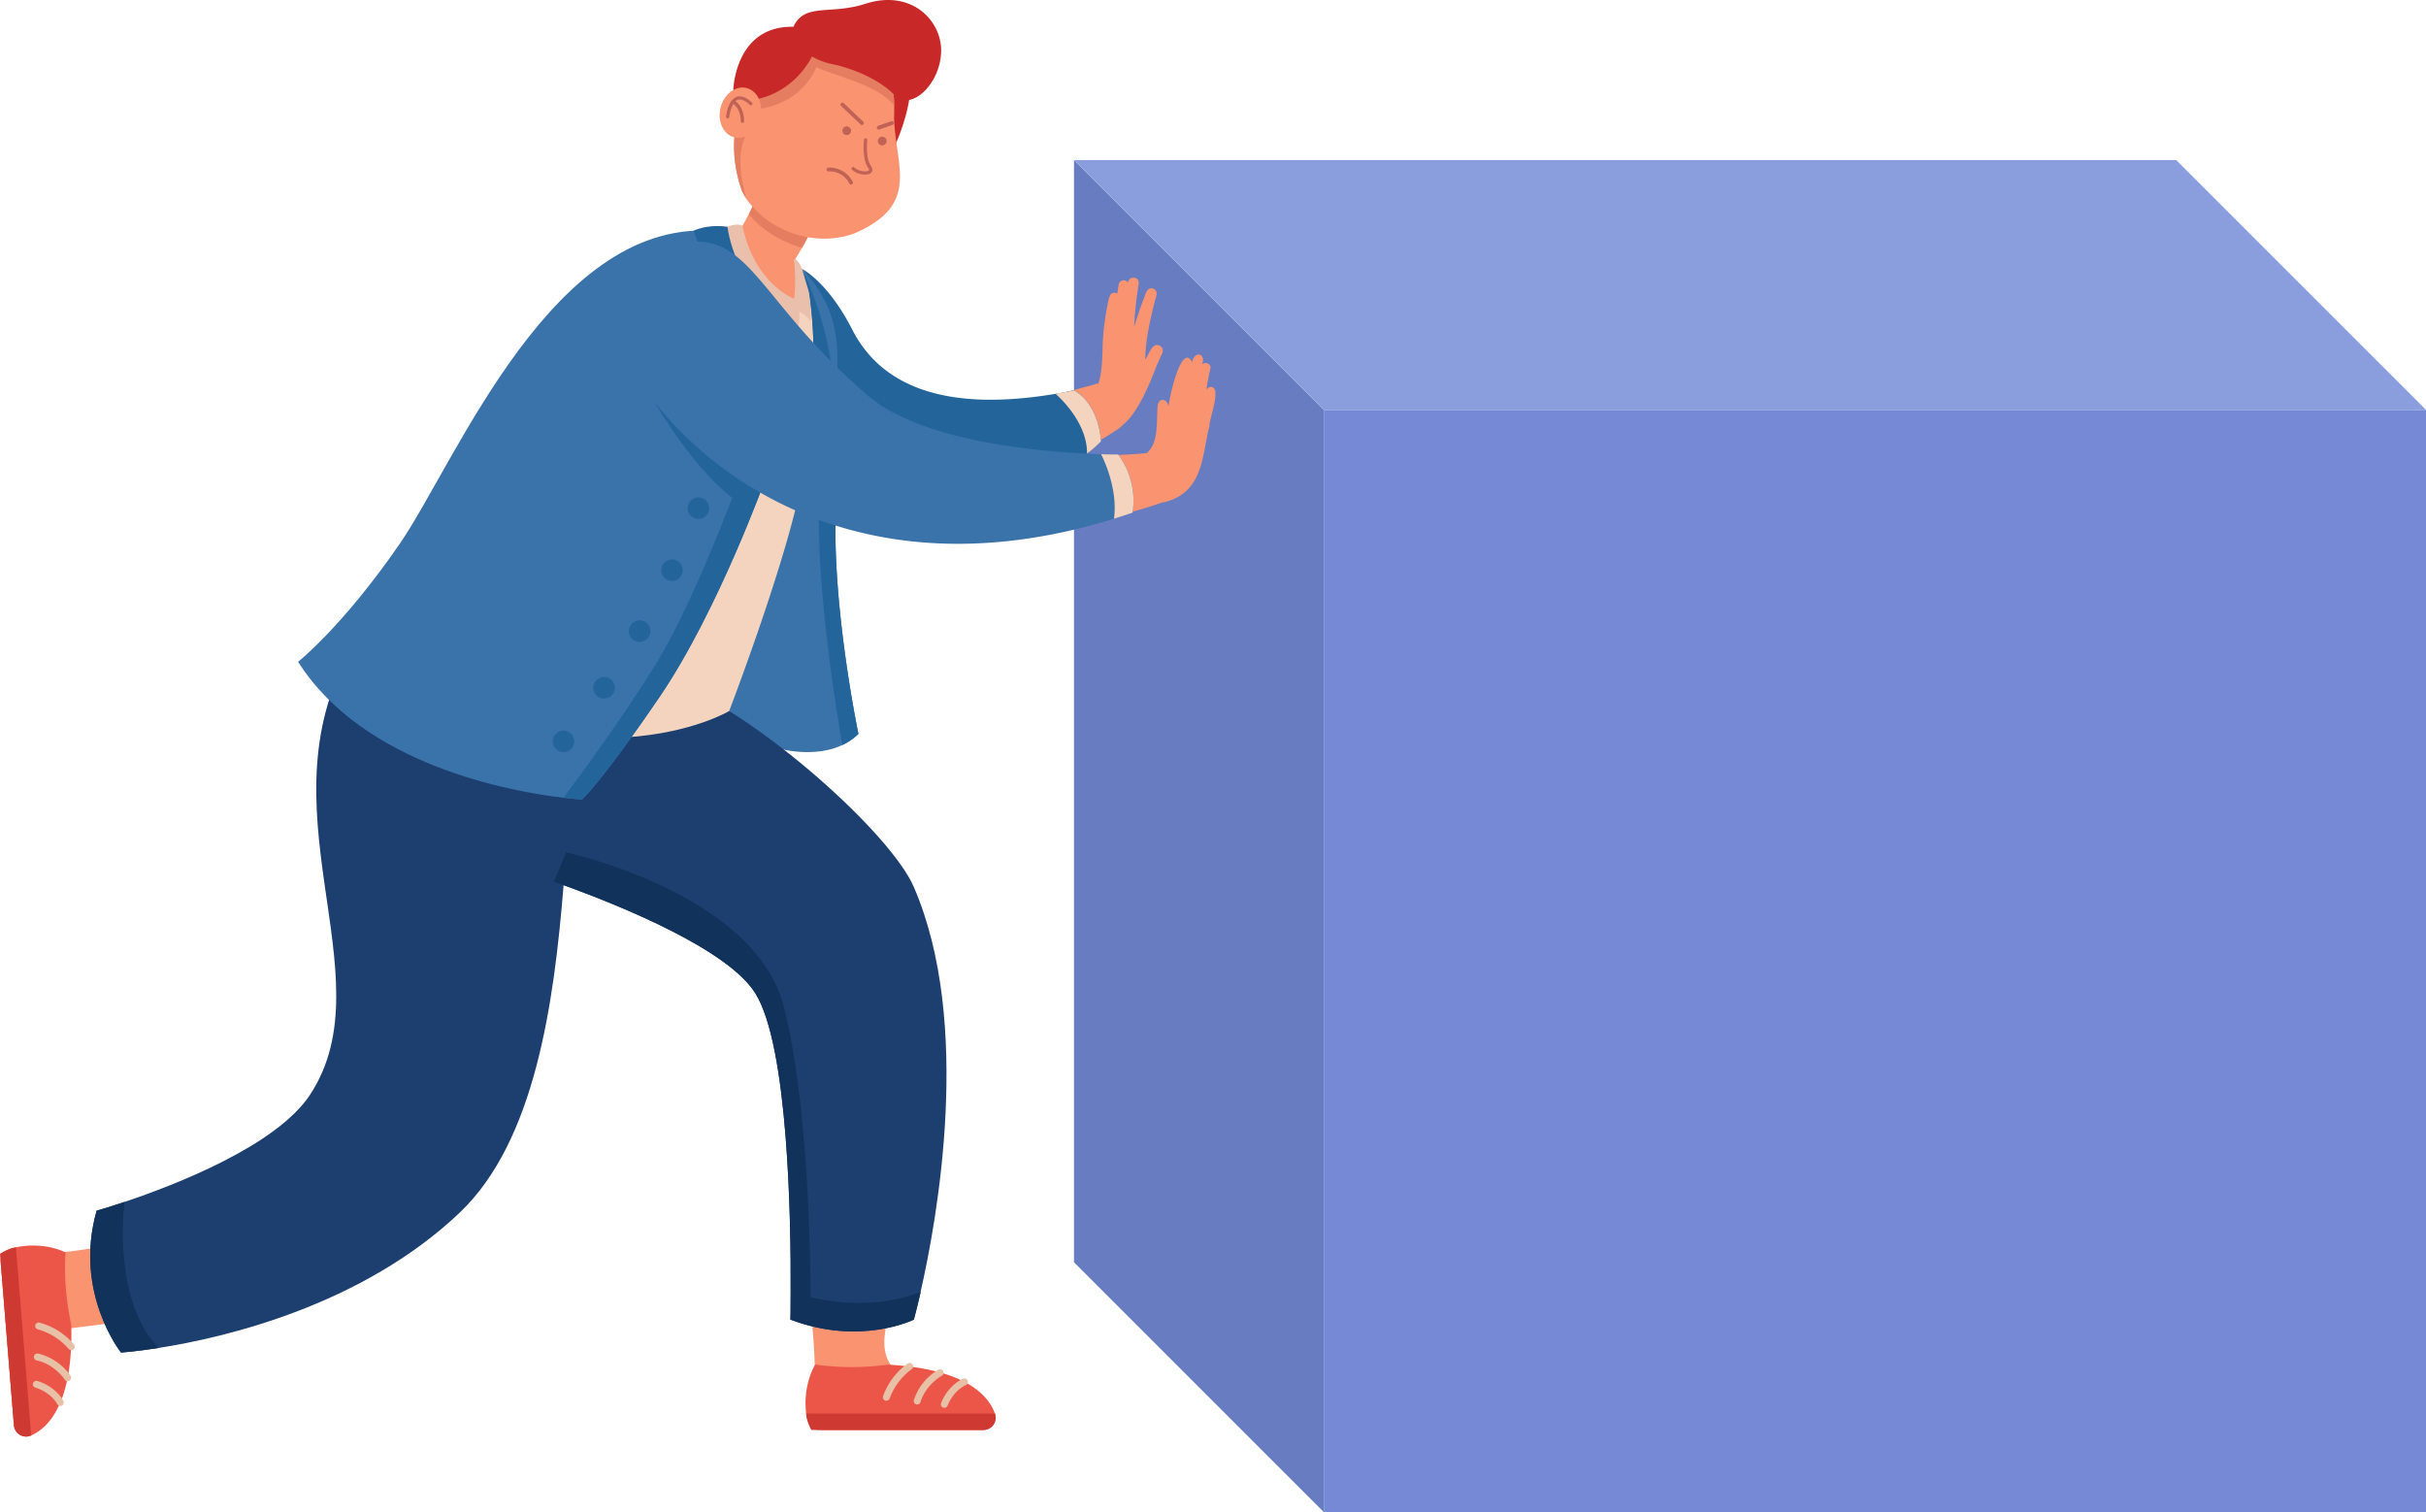 <svg xmlns="http://www.w3.org/2000/svg" viewBox="0 0 1524.51 950.15"><g id="b60a2494-cebe-4660-b697-760593b9970b" data-name="Layer 2"><g id="afb29ca6-f585-4d9b-94b1-8df2ecc7ffce" data-name="&#xD1;&#xEB;&#xEE;&#xE9; 1"><g id="a47b3290-0af6-4790-a44d-df066caeae71" data-name="2"><rect x="831.9" y="257.54" width="692.61" height="692.61" style="fill:#7689d6"></rect><polygon points="674.91 100.56 831.9 257.54 831.9 950.15 674.91 793.17 674.91 100.56" style="fill:#677cc1"></polygon><polygon points="674.91 100.56 1367.52 100.56 1524.51 257.54 831.9 257.54 674.91 100.56" style="fill:#8a9edd"></polygon></g><g id="e9271ab9-aaed-40e4-ba61-57a7c78adc19" data-name="1"><path d="M539.44,461.13a35.69,35.69,0,0,1-10.09,7c-16.73,7.9-36.73,2.89-36.73,2.89l-53.75,1.56L527,213.45c1.77,14.06.7,33.39-.44,57.64-.94,19.55-1.93,42.3-1.54,68.06C525.94,396.85,539.44,461.13,539.44,461.13Z" style="fill:#3a72aa"></path><path d="M519.58,188C531,213.56,550.22,243.21,579,252.66c34.93,8,73.59-1.41,107.93-10.86,18-6.91,32,16.27,15.87,27.65-1.88,1.18-5.36,3.57-7.24,4.7-48.18,29.45-109.72,52-165.34,29.84-30.71-12.26-56.24-34.54-76-60.6C404.81,189.51,483.18,129.14,519.58,188Z" style="fill:#f99370"></path><path d="M691.91,277.32A73.09,73.09,0,0,1,683.1,285c-18.51,14.15-66.29,41-144.49,20.57C435.54,278.7,504,169,504,169S520,176.72,535.5,207c14.78,29,48.35,53.86,128,40.43,3.71-.63,7.51-1.33,11.42-2.13C674.92,245.33,689.86,252.19,691.91,277.32Z" style="fill:#23659b"></path><path d="M616.73,898.52H517.39c-8.67-.35-8.6-9.18-7-16,5.47-24.68-4.2-81.38-6-106.77a7.9,7.9,0,0,1,7.86-8.69h43.84a7.9,7.9,0,0,1,7.84,8.87l-8,63.49c-3.05,29.4,27.4,31.85,47.4,35.9,7.86,2,16.08,5,19.9,10.89A7.9,7.9,0,0,1,616.73,898.52Z" style="fill:#f99370"></path><path d="M506.6,888.22c.27,4.87,2.69,10.42,8.33,10.3H618a7.66,7.66,0,0,0,7.21-10.3c-4-11.23-18.21-28-66.9-30.72-7,.68-22.93,3.06-46-.07C512.27,857.43,504.35,869.87,506.6,888.22Z" style="fill:#eb5648"></path><path d="M593.4,884.59a2.19,2.19,0,0,1-2-3c4.71-11.58,13.48-15.14,13.85-15.29a2.19,2.19,0,0,1,1.62,4.07h0c-.3.12-7.44,3.11-11.41,12.86A2.18,2.18,0,0,1,593.4,884.59Z" style="fill:#e8c0a6"></path><path d="M576.39,882.54a2.14,2.14,0,0,1-.65-.1,2.19,2.19,0,0,1-1.44-2.74,34.45,34.45,0,0,1,15.62-19.16,2.19,2.19,0,0,1,2,3.88c-.1.05-10,5.34-13.46,16.58A2.2,2.2,0,0,1,576.39,882.54Z" style="fill:#e8c0a6"></path><path d="M557,880.16a2.27,2.27,0,0,1-.72-.12,2.19,2.19,0,0,1-1.35-2.79,43.26,43.26,0,0,1,15.34-20.39,2.19,2.19,0,1,1,2.42,3.64,39.46,39.46,0,0,0-13.62,18.19A2.2,2.2,0,0,1,557,880.16Z" style="fill:#e8c0a6"></path><path d="M625.18,888.22H506.6a27.24,27.24,0,0,0,3.25,10.3H618a7.65,7.65,0,0,0,7.27-10.12Z" style="fill:#ce3932"></path><path d="M8.66,894.36l-8-99C.24,786.67,9.08,786,16,787.07,35.11,789.86,69.71,782,88.74,779c0,0,14.75,49,10,48.75l-53.91,6.82c-11.12,6.85-8.34,3.84-10.61,17.68-3.61,17.43-.59,35.83-12.73,47.67A7.9,7.9,0,0,1,8.66,894.36Z" style="fill:#f99370"></path><path d="M10,783.76c-4.83.67-10.17,3.52-9.59,9.14L8.76,895.6A7.64,7.64,0,0,0,19.6,902c10.88-4.9,26.42-20.41,25.21-69.17-1.25-6.91-4.92-22.6-3.67-45.86C41.14,786.92,28.11,780,10,783.76Z" style="fill:#eb5648"></path><path d="M20.65,870a2.2,2.2,0,0,1,2.84-2.27c11.92,3.75,16.18,12.21,16.36,12.56a2.2,2.2,0,0,1-1,2.93,2.17,2.17,0,0,1-2.92-1h0c-.15-.29-3.71-7.16-13.75-10.32A2.19,2.19,0,0,1,20.65,870Z" style="fill:#e8c0a6"></path><path d="M21.32,852.86a2.4,2.4,0,0,1,0-.65A2.2,2.2,0,0,1,24,850.55a34.46,34.46,0,0,1,20.37,14,2.19,2.19,0,1,1-3.71,2.33c-.05-.09-6.13-9.51-17.61-12.07A2.19,2.19,0,0,1,21.32,852.86Z" style="fill:#e8c0a6"></path><path d="M22.12,833.37a2.28,2.28,0,0,1,.06-.73,2.18,2.18,0,0,1,2.67-1.56,43.08,43.08,0,0,1,21.57,13.64,2.19,2.19,0,1,1-3.44,2.7,39.45,39.45,0,0,0-19.23-12.11A2.18,2.18,0,0,1,22.12,833.37Z" style="fill:#e8c0a6"></path><path d="M19.6,902,10,783.76a27,27,0,0,0-10,4.08L8.76,895.6A7.65,7.65,0,0,0,19.43,902Z" style="fill:#ce3932"></path><path d="M578.5,811.81c-2.52,11-4.3,17.36-4.3,17.36s-33.43,16.71-77.55,0c0,0,.05-1.83.1-5.15.05-3,.1-7.31.12-12.58.23-43.46-1.34-154.17-22.25-187.4-17.13-27.23-82.45-54.08-120.46-67.86l-6-2.17c-13.21-4.66-21.88-7.35-21.88-7.35l-6-115.19-1.12-21.38L426.71,430.2c51.53,20.85,132.88,93.43,147.49,127.05C611.44,643,588.8,766.64,578.5,811.81Z" style="fill:#1d3f70"></path><path d="M499.07,163.77C510.93,146,522,117,525.05,104.5c6.58-24.61-33-34-38.32-9.25,1.5-.13-15.42,41.91-23.63,51.78-24.63-4.52,21.38,57.3,42,56C518.05,202.19,499.07,163.77,499.07,163.77Z" style="fill:#f99370"></path><path d="M487.33,93.25c-.09.28-.2.56-.28.84s-.22.77-.32,1.16c1.1-.12-8,23.22-16.16,39.32,11.62,14.62,30,20.23,33.46,21.18,9.37-16.67,17.51-39.11,20.16-47.7.54-2.06.8-3.3.86-3.55.13-.56.24-1.12.32-1.69a19.63,19.63,0,0,0-4.71-15.94h0a19.75,19.75,0,0,0-21.93-5.31l-.45.17A19.64,19.64,0,0,0,487.33,93.25Z" style="fill:#e57d61"></path><path d="M562.76,90.68s8.88-19.34,9.25-35.45l-13.56.11Z" style="fill:#c92828"></path><path d="M365.69,444.74c-6.31,23.75-7.78,65.22-11.53,111.44-6,74.28-17.94,160.84-65.3,205.81-61.67,58.56-148,78.56-189.16,85-14.7,2.31-23.63,2.9-23.63,2.9s-30-37.64-15.33-89.17c0,0,6.85-1.92,17.54-5.49v0c31.3-10.48,95.46-35.18,116.61-67.43,49.45-75.42-34.82-182,28.75-284.5l96.56,28.16Z" style="fill:#1d3f70"></path><path d="M536.1,147c-25.12,8.46-53.18-1.93-67.23-22.3h0a42.69,42.69,0,0,1-2.69-4.92h0C434.55,28.67,566.21-32.27,561.84,74,562.76,105,578.7,129,536.1,147Z" style="fill:#f99370"></path><path d="M533.74,84.31a2.73,2.73,0,1,0-3.82-.51A2.73,2.73,0,0,0,533.74,84.31Z" style="fill:#c16256"></path><path d="M556.05,90.78a2.73,2.73,0,1,0-3.82-.51A2.73,2.73,0,0,0,556.05,90.78Z" style="fill:#c16256"></path><path d="M539.43,109a11.17,11.17,0,0,1-4-2.3,1,1,0,0,1,1.42-1.5c2.63,2.5,7.79,3.06,9.08,1.94.45-.39,0-1.2-.43-1.81-3.89-5.39-2.63-17-2.58-17.54a1,1,0,0,1,1.14-.91A1,1,0,0,1,545,88c0,.11-1.22,11.36,2.21,16.1,1.86,2.58.69,4.06.1,4.58C545.75,110,542.41,110,539.43,109Z" style="fill:#c16256"></path><path d="M561.93,66.57c-9.95-13.42-37.17-18.63-49-24.42,0,0-7.22,21.48-34.63,26.09-10.69,17.82-17.67,24.48-9.44,56.43h0a42.69,42.69,0,0,1-2.69-4.92h0C435.44,32.62,560.45-30.82,561.93,66.57Z" style="fill:#e57d61"></path><path d="M591.41,31C591,12.26,572.27-6.83,543.74,2.4c-22,7.1-38.19-.83-45.12,14.44C461.79,16,460.8,56.55,460.8,56.55l16,5.49c24-5.69,33.41-26.54,33.41-26.54h0a44.31,44.31,0,0,0,12,4.64c12.52,2.51,29.69,9.06,40.05,19.73S591.86,52,591.41,31Z" style="fill:#c92828"></path><ellipse cx="465.27" cy="70.79" rx="15.97" ry="12.87" transform="translate(285.94 505.91) rotate(-76.25)" style="fill:#f99370"></ellipse><path d="M472.6,64.57c-.19-.21-4.87-5.19-9.54-3.75a6.62,6.62,0,0,0-3.15,2.24h0c-.09.11-.18.19-.26.3h0q-2.38,3.18-3.42,9.89a1,1,0,0,0,.68,1.13l.18,0a1,1,0,0,0,1.18-.86,22.7,22.7,0,0,1,2.55-8.23c4.89,3.53,4.7,10.82,4.69,10.9a1,1,0,0,0,.7,1,1.36,1.36,0,0,0,.29.06,1,1,0,0,0,1.08-1c0-.36.31-8.47-5.42-12.65a4,4,0,0,1,1.51-.91c3.43-1.06,7.4,3.14,7.43,3.18a1,1,0,0,0,1.46,0A1,1,0,0,0,472.6,64.57Z" style="fill:#c16256"></path><path d="M458.21,446.79s-91.83,55-240.56-33c0,0,125.53-205.26,134.26-217.25C400.21,130.25,463.1,147,463.1,147,460.65,175.59,501,194.36,501,194.36c2.17-21.64-1.87-30.56-1.87-30.56,30.89,30,33.45,78.92,11.83,147.13C497.94,351.86,484,411.45,458.21,446.79Z" style="fill:#f4d4be"></path><path d="M472,177.85c30,44.91,72.89,88.8,128,99.52,39.23,8.9,80.32,10.74,120.45,7.39,22.06-5.57,32.63,20.93,12.57,30.06a356.55,356.55,0,0,1-157.91,18c-69.25-7.82-129.44-51.89-172.5-104.58C368.42,181.77,438.23,130.91,472,177.85Z" style="fill:#f99370"></path><path d="M534.81,116a1.22,1.22,0,0,1-1.08-.64,13.63,13.63,0,0,0-13-7.63,1.21,1.21,0,0,1-.26-2.41,16.33,16.33,0,0,1,15.41,8.91,1.21,1.21,0,0,1-.51,1.63A1.14,1.14,0,0,1,534.81,116Z" style="fill:#c16256"></path><path d="M541.65,78.54a1.2,1.2,0,0,1-.83-.33l-12.3-11.65a1.21,1.21,0,0,1,1.67-1.76l12.29,11.65a1.2,1.2,0,0,1,0,1.71A1.22,1.22,0,0,1,541.65,78.54Z" style="fill:#c16256"></path><path d="M552.21,81.41a1.21,1.21,0,0,1-.4-2.35l8.24-2.88a1.21,1.21,0,0,1,.8,2.29l-8.24,2.88A1.44,1.44,0,0,1,552.21,81.41Z" style="fill:#c16256"></path><path d="M481.7,299s-30.25,84.69-67.35,139.1-48.66,64.28-48.66,64.28-4.29-.23-11.6-1.09c-32.62-3.83-125.47-20.3-166.77-85.45,0,0,28-22.06,63.83-74.08s97-207.82,200.94-196.31l26.83,139.1Z" style="fill:#3a72aa"></path><path d="M517.28,307.88c-12.43,105.7-58.06,138.19-59.07,138.9C458.7,445.5,489.9,364,501.52,313a395.83,395.83,0,0,0,9.31-66.81c2-38.38-2.51-62.8-2.51-62.8L504,169C537.3,204.66,525.6,237.15,517.28,307.88Z" style="fill:#3a72aa"></path><path d="M466.59,141.87s-4.94-3.14-14.5,3.54c0,0,1.07,42.46,49.12,61.62,0,0,1.78-6.2.92-11.31,0,0,5.41,2.58,7.11,6.47,0,0,1.63-19-5.29-33.22a13.55,13.55,0,0,0-4.17-6.29l-.7,1.12s1.51,16-.11,23.89C499,187.69,474.16,178.43,466.59,141.87Z" style="fill:#eabfac"></path><path d="M99.68,847h0c-14.7,2.31-23.63,2.9-23.63,2.9s-30-37.64-15.33-89.17c0,0,6.85-1.92,17.54-5.49C78.28,755.26,70,816.44,99.68,847Z" style="fill:#10325b"></path><path d="M578.49,811.81c-26.8,10.45-53.87,6.91-69.12,3.31-.07-29-1.55-122.37-16.75-182.33-18.16-71.72-136.89-97.19-136.89-97.19L348.12,554l6,2.17c38,13.78,103.33,40.63,120.46,67.86,20.91,33.23,22.48,143.94,22.25,187.4,0,1.94,0,3.75,0,5.41V817c0,.33,0,.65,0,1v1.13c0,1,0,1.94,0,2.81V822c0,.37,0,.72,0,1.06s0,.68,0,1h0c-.05,3.31-.1,5.15-.1,5.15,44.12,16.71,77.55,0,77.55,0s1.78-6.35,4.3-17.36Z" style="fill:#10325b"></path><path d="M729,217.29c-5.11-2.63-6.91,5.58-9.35,8.57.3-11.92,2.83-23.93,5.79-35.5.51-3,3.22-7.25-.62-9-4.25-1.52-5.05,4-6.28,6.77-2.14,5.71-4.14,11.48-5.85,17.35a234.31,234.31,0,0,1,2.9-27.19c.64-4.63-6.26-5.3-6.71-.66a3.21,3.21,0,0,0-5.89,1.12q-.48,2.88-.91,5.75c-5.39-2.81-5.54,5.28-6.43,8.61a161.49,161.49,0,0,0-2.32,17c-1.15,11.33.72,30.48-7.24,37.44l10.52,3.78a70.82,70.82,0,0,1,7.64,4.8c2.49,2-.11,12.14,2.29,10.06,9.27-8,16.65-26.94,20.14-36,1.22-2.78,2.47-5.57,3.72-8.32A3.6,3.6,0,0,0,729,217.29Z" style="fill:#f99370"></path><path d="M761.58,243.17a3,3,0,0,0-3.43,2,122.28,122.28,0,0,1,2.42-13.38c1-3.6-4.63-5.28-5.79-1.72,4.21-7.2-3.64-10.85-5.69-2.56-6.75-13.17-15,24.65-14.86,29.38.79-5-5.11-8.36-6.7-2.61-1,10.28.93,24.09-7.07,30.51l10.85,30.89c25.06-6.12,23.89-29.08,28.67-47.74C759.94,262.83,767.41,244.63,761.58,243.17Z" style="fill:#f99370"></path><path d="M457.15,142.53s-11-2.12-21.32,2.43c0,0,8.71,26.65,20.2,42.11l14.54-6.49S459.15,158.58,457.15,142.53Z" style="fill:#23659b"></path><path d="M481.7,299s-30.25,84.69-67.35,139.1-48.66,64.28-48.66,64.28-4.29-.23-11.6-1.09c11.46-15.31,37.28-50.5,57.79-83.59,27.19-43.9,58.68-132.61,58.68-132.61l8.36-.54Z" style="fill:#23659b"></path><path d="M539.44,461.13a35.69,35.69,0,0,1-10.09,7s-19.79-109.24-13.62-168c2-19.17,6.18-27.11,10.87-29.11-.94,19.55-1.93,42.3-1.54,68.06C525.94,396.85,539.44,461.13,539.44,461.13Z" style="fill:#23659b"></path><path d="M411.43,252.69s25,44,52.58,63l10.31-35.44Z" style="fill:#23659b"></path><path d="M510.83,246.19c2-38.38-2.51-62.8-2.51-62.8L504,169c.46.91,15.39,30.26,19,65.9C524.44,249.68,518.44,250.46,510.83,246.19Z" style="fill:#23659b"></path><path d="M711.71,322.14c-3.94,1.34-7.82,2.62-11.68,3.8-174.41,53.95-271.71-44.57-297.12-85.4-26-41.73-14.6-75.32,13.91-84.79,54.61-18.13,53.74,28.85,128.79,93,35.7,30.51,117.06,35.76,146.3,36.66,6.76.2,10.73.18,10.73.18A48.57,48.57,0,0,1,711.71,322.14Z" style="fill:#3a72aa"></path><path d="M711.71,322.14c-3.94,1.34-7.82,2.62-11.68,3.8,2.76-20.2-8.12-40.55-8.12-40.55,6.76.2,10.73.18,10.73.18A48.57,48.57,0,0,1,711.71,322.14Z" style="fill:#f4d4be"></path><path d="M691.91,277.32A73.09,73.09,0,0,1,683.1,285c.26-20.31-19.2-37-19.2-37l-.4-.6c3.71-.63,7.51-1.33,11.42-2.13C674.92,245.33,689.86,252.19,691.91,277.32Z" style="fill:#f4d4be"></path><circle cx="354.09" cy="465.85" r="6.78" style="fill:#23659b"></circle><circle cx="379.57" cy="432.16" r="6.78" style="fill:#23659b"></circle><circle cx="401.92" cy="396.54" r="6.78" style="fill:#23659b"></circle><circle cx="422.32" cy="358.26" r="6.78" style="fill:#23659b"></circle><circle cx="438.87" cy="319.3" r="6.78" style="fill:#23659b"></circle></g></g></g></svg>